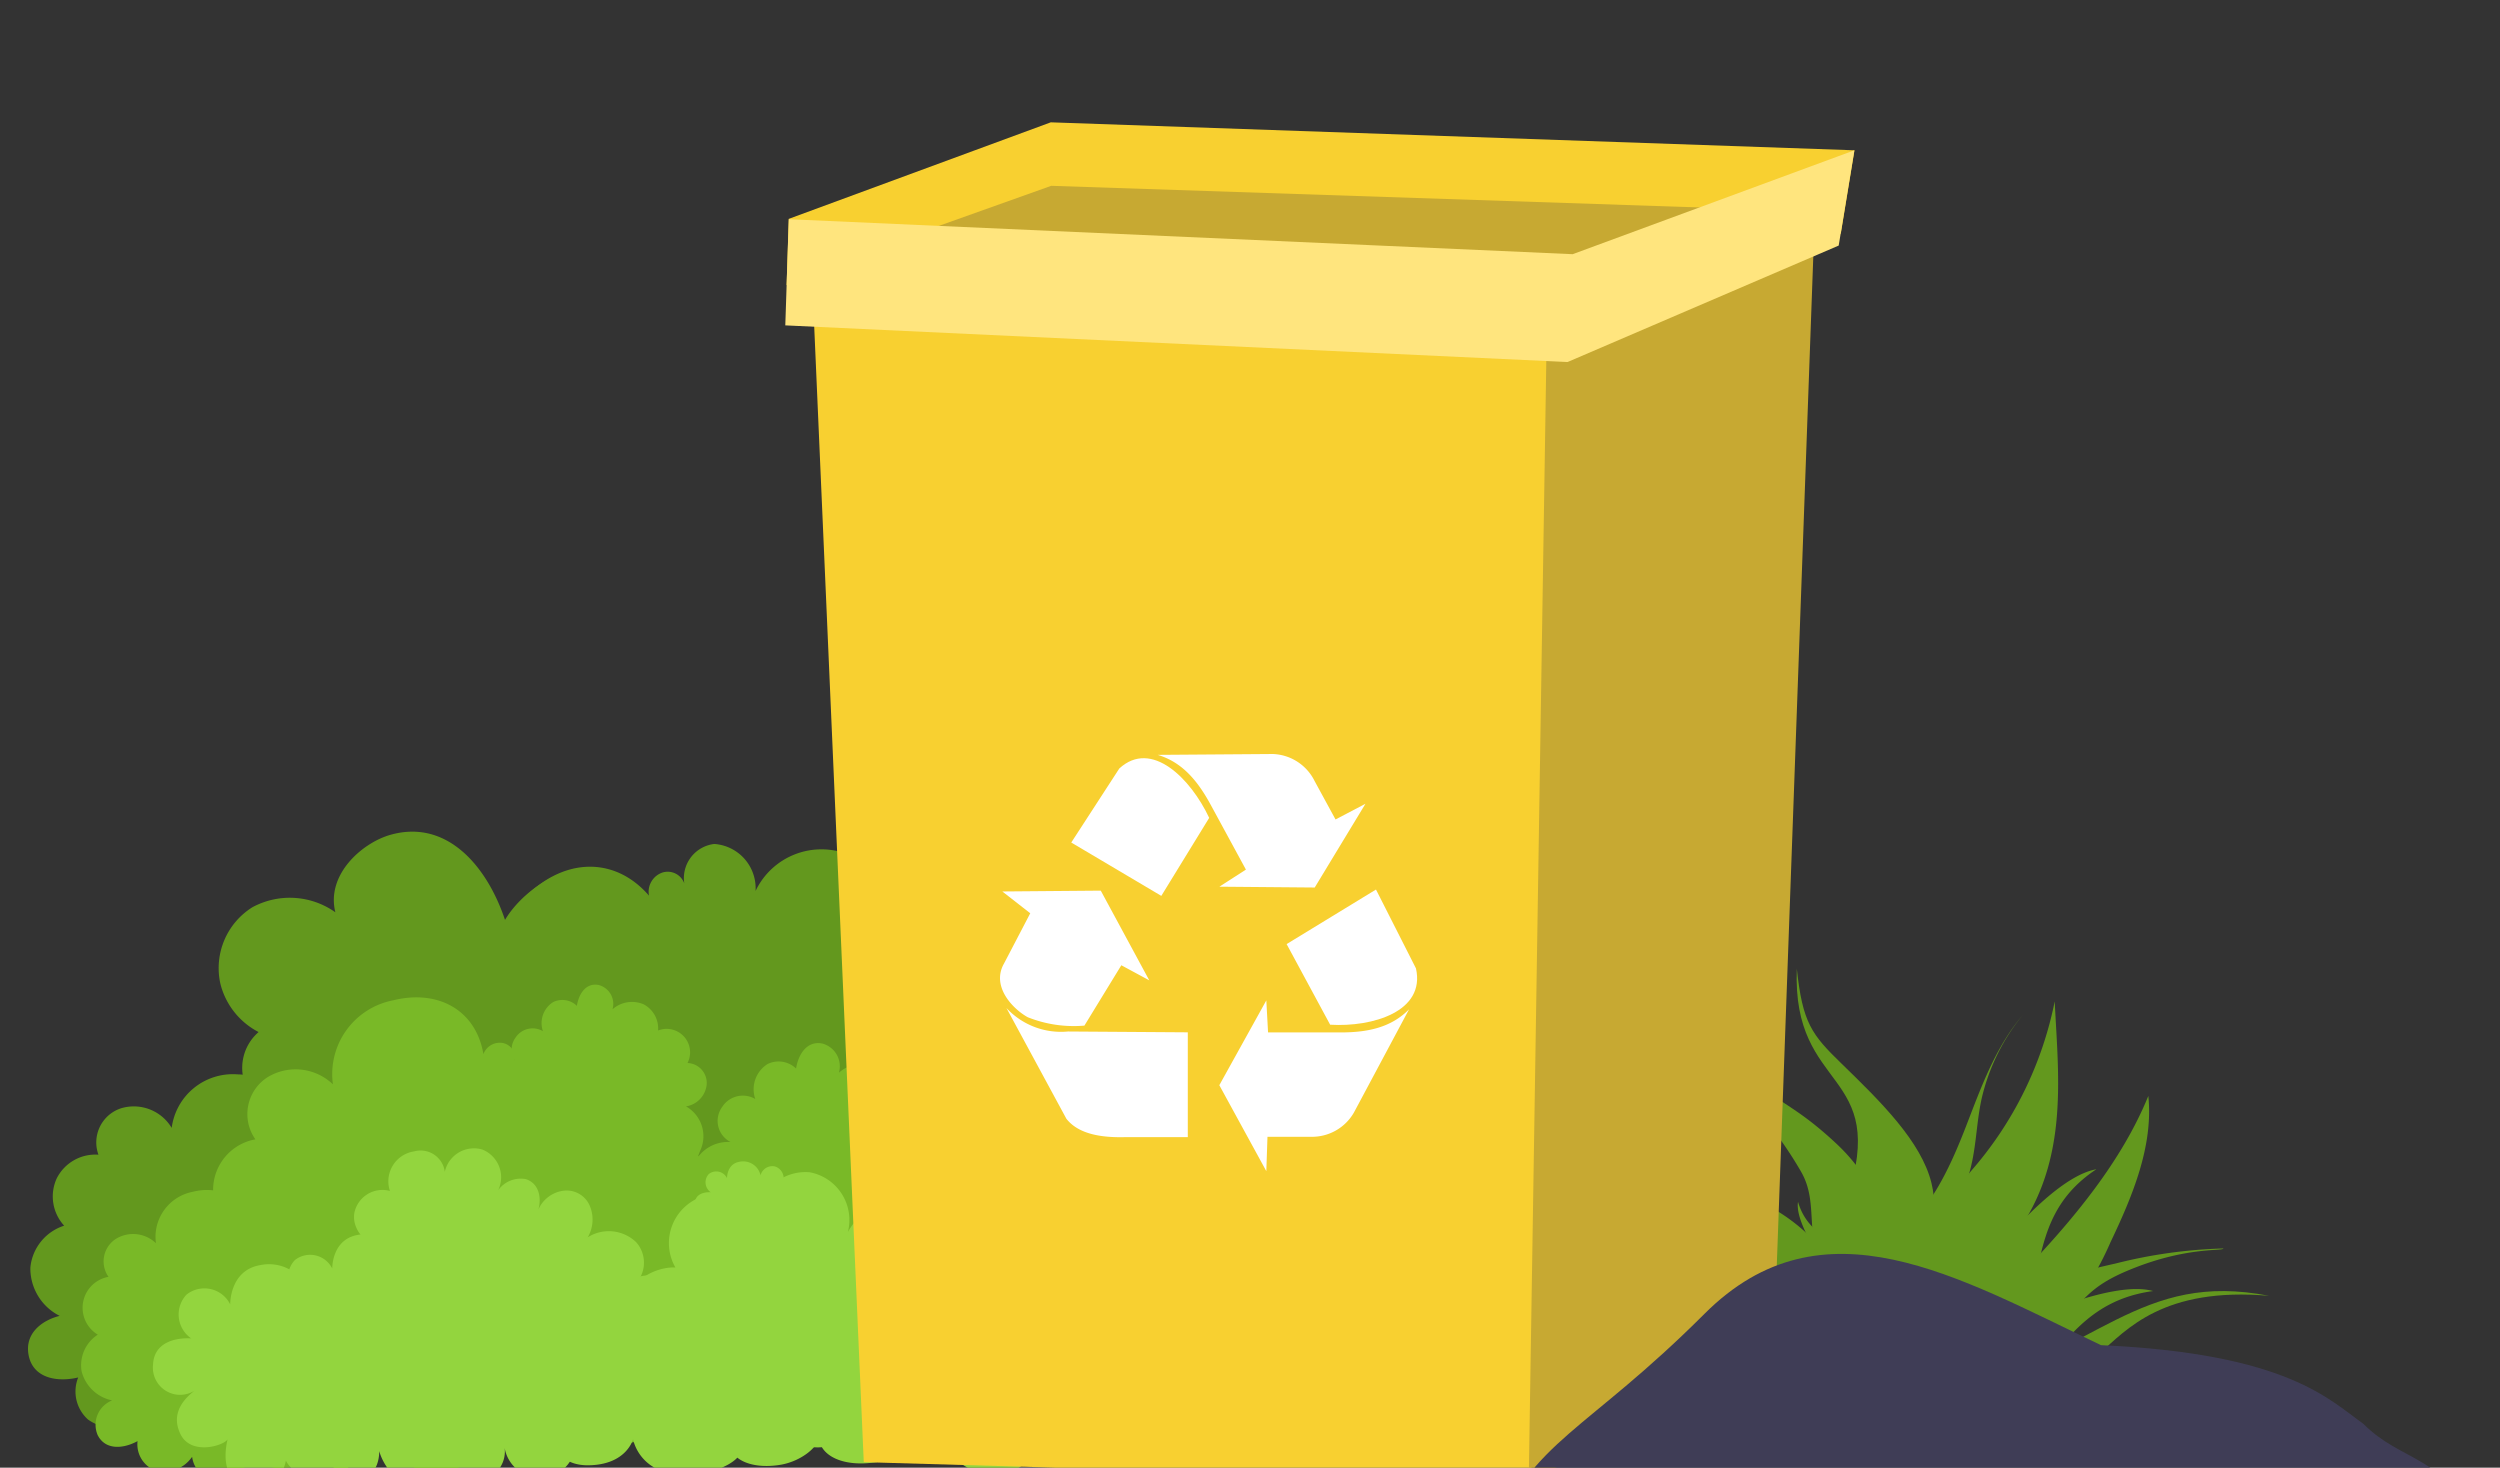 <?xml version="1.0" encoding="iso-8859-1"?>
<svg xmlns="http://www.w3.org/2000/svg" width="201" height="118" viewBox="0 0 201 118">
    <rect x="0" y="0" width="201" height="118" fill="#333333" stroke="none"/>
    <defs>
        <clipPath id="svjcamtyoa">
            <path data-name="Rectangle 8278" transform="translate(330.131 552.367)" style="fill:#fff" d="M0 0h201v118H0z"/>
        </clipPath>
        <clipPath id="ihtpxt4uqb">
            <path data-name="Rectangle 7890" style="fill:#63981e" d="M0 0h63.581v37.88H0z"/>
        </clipPath>
        <clipPath id="4rnqt1b89c">
            <path data-name="Rectangle 7808" style="fill:none" d="M0 0h101.633v54.797H0z"/>
        </clipPath>
    </defs>
    <g data-name="Mask Group 6743" transform="translate(-330.131 -552.367)" style="clip-path:url(#svjcamtyoa)">
        <g data-name="Group 7119">
            <g data-name="Group 7117">
                <g data-name="Group 6607" style="clip-path:url(#ihtpxt4uqb)" transform="rotate(-3 12284.897 -8230.67)">
                    <path data-name="Path 8363" d="M14.552 33.45a17.924 17.924 0 0 0 .665-5.67c-.125-6.7-1.4-12.376-5.129-16.255C5.157 6.389 4.834 8.967 0 0c2.571 7.615 4.752 8.967 7.1 13.591 1.841 3.63-1.536 6.7 4.83 14.932.758.98-.019 2.449.134 3.637s.582 2.373 1.259 2.723 1.544-.554 1.475-1.766" transform="translate(19.424 2.73)" style="fill:#63981e"/>
                    <path data-name="Path 8364" d="M2.281 33.721c2.5-5.382 8.843-10.048 7.7-15.957-.654-3.366-3.7-6.7-6.688-9.923C.985 5.355.308 4.386.075 0c-.923 10.038 7.08 8.376 3.047 18.728-.878 2.254-1.9 13.237-2.042 15.63" transform="translate(26.961)" style="fill:#63981e"/>
                    <path data-name="Path 8365" d="M32.892 14.671c-10.978 1.284-12.317-3.488-14.152-5.306C9.062-.223 2.677.63 0 .932A6.414 6.414 0 0 1 2.894.108C14.72-1.04 27.541 7.311 31.258 9.886a7.673 7.673 0 0 1 1.763 1.514 1.95 1.95 0 0 1 .38 1.957" transform="translate(0 22.818)" style="fill:#63981e"/>
                    <path data-name="Path 8366" d="M23.025 35.31a20.437 20.437 0 0 0-2.108-10.172c-2.339-4.428-5.01-7.9-10.372-9.7C7.878 14.55-.058 12.481.654 0c-1.869 9.205.435 13.928 4.794 17.178 2.258 1.684 4.007 2.844 5.28 5.763 2.232 5.118 9.407 7.517 12.112 12.028" transform="translate(9.792 1.924)" style="fill:#63981e"/>
                    <path data-name="Path 8367" d="M0 9.924c4.274 0 6.644.575 10.8.038 4.513-.584 6.923-2.848 10.2-5.437C23.286 2.712 26.434-.587 34.878.6 24.616-1.952 21.079 4.244 7.7 7.645 5.389 8.233 3.276 9.473.833 9.924" transform="translate(28.704 27.656)" style="fill:#63981e"/>
                    <path data-name="Path 8368" d="M.574 25.8c6.5-1.86 8.468-3.91 12.724-8.127a25.125 25.125 0 0 0 4.243-6.086C19.551 7.888 21.391 4 21.193 0c-2.4 5.12-6.544 9.645-11.044 13.843a66.787 66.787 0 0 0-5.2 5.114c-1.011 1.178-1.884 2.422-2.756 3.664L0 25.745" transform="translate(33.53 11.697)" style="fill:#63981e"/>
                    <path data-name="Path 8369" d="M2.15 34.17C.4 29.6-1.326 24.745 1.5 20c1.4-2.365 3.847-4.54 5.9-6.785A29.481 29.481 0 0 0 14.779 0c-.037 6.225.581 13.469-4.779 19.312A29.02 29.02 0 0 0 5.767 24.4c-1.459 2.7-4.46 4.637-3.954 7.3" transform="translate(32.826 3.71)" style="fill:#63981e"/>
                    <path data-name="Path 8370" d="M.279 12.906a4.817 4.817 0 0 1 .184-3.7 8.128 8.128 0 0 1 2.222-2.621 19.757 19.757 0 0 1 3.98-2.691C9.837 2.293 13.837 1.463 17.8.786a39.433 39.433 0 0 1 8.71-.753c.014.244-3.055-.36-7.924 1.431-4.764 1.753-3.222 3.5-8.9 5.221A19.8 19.8 0 0 0 5.892 8.1a12.016 12.016 0 0 0-2.159 1.635L1.178 12.01z" transform="translate(33.593 24.228)" style="fill:#63981e"/>
                    <path data-name="Path 8371" d="M0 17.742C2.973 12.19 12.174.587 17.061 0c-6.636 3.887-3.816 10.641-8.614 13.8a31.064 31.064 0 0 1-5.29 3.128c-1.649.712-2.272-.405-2.988 1.107" transform="translate(33.183 17.367)" style="fill:#63981e"/>
                    <path data-name="Path 8372" d="M0 8.789C5.294 5.1 19.024-1.323 23.665.241 15.894.876 15.2 8.109 9.413 8.882a32.4 32.4 0 0 1-6.213.532C1.393 9.346 1.368 8.082.01 9.125" transform="translate(30.619 27.143)" style="fill:#63981e"/>
                    <path data-name="Path 8373" d="M35.207 19.884C25.308 16.233 3.208 5.355 0 0c9.084 7.506 18.082 4.952 25.189 10.406a68.918 68.918 0 0 1 7.286 5.986c1.869 1.846.454 2.438 3.105 3.331" transform="translate(3.507 15.853)" style="fill:#63981e"/>
                    <path data-name="Path 8374" d="M5.975 10.551C3.739 8.288-.456 2.247.04 0 .876 3.584 4.628 3.511 5.4 6.163a14.082 14.082 0 0 1 .681 2.862c.084.847-.562.927.062 1.5" transform="translate(26.112 18.728)" style="fill:#63981e"/>
                    <path data-name="Path 8375" d="M1.64 19.119a24.326 24.326 0 0 0 4.179-6.43c.767-2.058.826-4.12 1.4-6.19A16.445 16.445 0 0 1 10.848 0c-2.371 2.515-3.68 5.735-5.056 8.789S2.72 15.071 0 17.1" transform="translate(34.115 4.695)" style="fill:#63981e"/>
                    <path data-name="Path 8376" d="M13.461 16.863c-.816-2.422-1.252-2.571-3.152-4.247-1.7-1.5-5.847-3.755-7.315-5.38A10.234 10.234 0 0 1 .144 0C-.644 3.625 1.967 7 3.83 9.813s3.693 5.974 3.9 9.25" transform="translate(12.01 4.751)" style="fill:#63981e"/>
                </g>
            </g>
            <g data-name="Group 7116">
                <g data-name="Group 7115">
                    <g data-name="Group 6555" style="clip-path:url(#4rnqt1b89c)" transform="rotate(-4.01 9042.43 -4397.041)">
                        <path data-name="Path 8139" d="M15.1 6.051c-2.95-2.367-6.92-3.575-9.513-.619-1.278 1.458-2.175 4.544-.276 6.325a5.245 5.245 0 0 0-4.839 2.719 4.791 4.791 0 0 0 .974 5.446 4.992 4.992 0 0 0 5.843.718A4.238 4.238 0 0 0 8.4 26.312a4.224 4.224 0 0 0 5.655-1.153 6.126 6.126 0 0 0 5.2 6.858c4.4.841 5.983-3.724 5.983-3.724a4.172 4.172 0 0 0 5.417 3.483c2.241-.819 2.99-4.167 1.524-6.049 2.368 1.022 5.272 1.162 6.421-1.553 1.727-4.082-2.2-5.992-4.284-5.566 2.926-.9 4.263-2.574 4.047-5.008-.31-3.491-5.3-3.76-6.1-3.114 1.262-1.911 2.29-4.65.518-6.56a4.633 4.633 0 0 0-7.338.824c-.264-2.635-4.309-6.455-8.205-3.914-1.179.769-2.21 3.2-2.136 5.216" transform="translate(33.763 7.54)" style="fill:#5b7d1f"/>
                        <path data-name="Path 8140" d="M23.249 7.611C22.112 3.2 19.153-.833 14.518.149c-2.286.484-5.377 2.814-4.832 5.9a6.32 6.32 0 0 0-6.632-.869 5.772 5.772 0 0 0-2.991 5.956 6.014 6.014 0 0 0 5.119 4.91 5.106 5.106 0 0 0-3.027 6.27 5.09 5.09 0 0 0 6.287 2.969c-1.525 1.125-3.84 6.087.07 10.371 3.641 3.989 8.461.725 8.461.725a5.027 5.027 0 0 0 2.712 7.27c2.753.827 5.892-1.862 5.836-4.736 1.547 2.7 4.248 4.926 7.315 3.136 4.612-2.692 2.2-7.369-.116-8.462 3.469 1.248 5.971.594 7.519-1.911 2.22-3.591-2.4-7.454-3.635-7.4 2.6-.932 5.565-2.833 5.234-5.954a5.582 5.582 0 0 0-7.674-4.5c1.647-2.733.5-9.338-5.091-9.7-1.692-.109-4.442 1.493-5.825 3.49" transform="translate(17.427)" style="fill:#63981e"/>
                        <path data-name="Path 8141" d="M11 8.444C7.423 7.206 3.278 7.4 1.829 11.057c-.714 1.8-.522 5.01 1.865 6.051a5.245 5.245 0 0 0-3.647 4.187 4.791 4.791 0 0 0 2.747 4.8 4.992 4.992 0 0 0 5.745-1.285 4.238 4.238 0 0 0 2.947 4.971 4.224 4.224 0 0 0 4.939-2.985 6.127 6.127 0 0 0 7.2 4.711c4.43-.687 4.384-5.518 4.384-5.518a4.172 4.172 0 0 0 6.273 1.461c1.835-1.524 1.416-4.93-.6-6.209 2.574.167 5.356-.677 5.526-3.62.255-4.425-4.086-4.9-5.9-3.8 2.455-1.826 3.151-3.857 2.129-6.077-1.465-3.184-6.257-1.76-6.789-.885.552-2.228.596-5.153-1.714-6.359A4.632 4.632 0 0 0 20.3 3.744c-1.134-2.393-6.227-4.632-9.044-.93C10.4 3.935 10.25 6.571 11 8.444" transform="translate(44.031 20.882)" style="fill:#79b927"/>
                        <path data-name="Path 8142" d="M6.52 28.473c-1.567.891-3.6 1.119-4.507-.606s.306-3.207 1.568-3.94a4.473 4.473 0 0 1-3.5-3.208 4.11 4.11 0 0 1 1.748-4.186 3.545 3.545 0 0 1 1.1-6.541 3.019 3.019 0 0 1 .777-4.312 3.717 3.717 0 0 1 4.5.425 5.185 5.185 0 0 1 4.05-5.871c3.056-.819 5.721.536 6.3 3.6a1.2 1.2 0 0 1 1.366-.783 1.036 1.036 0 0 1 .8 1.2 2.037 2.037 0 0 1 2.706-1.124 2.61 2.61 0 0 1 .709 3.616 4.318 4.318 0 0 1 5.852.919c3.135 3.917-.418 7.1-1.93 7.545 2.49.021 5.146 3.165 4.242 6.133-.9 2.948-4.717 3.515-6.214 3.021.64.986 1.962 4.138-.455 5.908a4.713 4.713 0 0 1-6.755-1.069c.578 1.65-.97 3.367-2.829 3.57-1.743.19-2.894-.958-3.342-2.648a3.763 3.763 0 0 1-4.4 1.516 3.162 3.162 0 0 1-1.786-3.165" transform="translate(69.15 18.205)" style="fill:#63981e"/>
                        <path data-name="Path 8143" d="M3.865 23.444c-1.7.28-3.6-.188-3.84-2.032s1.333-2.774 2.707-3.012a4.273 4.273 0 0 1-2.079-4.035A3.926 3.926 0 0 1 3.6 11.191a3.475 3.475 0 0 1-.329-3.837 3.475 3.475 0 0 1 3.478-1.663 2.884 2.884 0 0 1 2.125-3.607 3.551 3.551 0 0 1 3.9 1.869A4.954 4.954 0 0 1 18.337.028C21.347.3 23.287 2.4 22.8 5.34a1.151 1.151 0 0 1 1.483-.25.99.99 0 0 1 .317 1.341 1.946 1.946 0 0 1 2.8-.113 2.493 2.493 0 0 1-.559 3.476 4.125 4.125 0 0 1 4.942 2.758c1.515 4.547-2.721 6.227-4.223 6.125 2.225.841 3.567 4.537 1.776 6.9-1.778 2.345-5.39 1.591-6.569.655.247 1.1.391 4.358-2.36 5.145a4.5 4.5 0 0 1-5.7-3.193c-.027 1.67-1.982 2.7-3.715 2.265-1.626-.405-2.278-1.815-2.121-3.478a3.6 3.6 0 0 1-4.445-.095 3.021 3.021 0 0 1-.554-3.431" transform="translate(0 18.467)" style="fill:#63981e"/>
                        <path data-name="Path 8144" d="M6.5 34.057c-2.123.8-4.7.688-5.488-1.634-.794-2.339 1.006-3.929 2.719-4.6a5.632 5.632 0 0 1-3.725-4.67A5.174 5.174 0 0 1 3 18.288a4.58 4.58 0 0 1-1.417-4.874 4.58 4.58 0 0 1 4.06-3.047 3.8 3.8 0 0 1 1.811-5.212 4.681 4.681 0 0 1 5.518 1.408 6.529 6.529 0 0 1 6.18-6.512c3.961-.421 7.011 1.783 7.137 5.712a1.517 1.517 0 0 1 1.852-.707 1.3 1.3 0 0 1 .759 1.652 2.565 2.565 0 0 1 3.586-.87 3.286 3.286 0 0 1 .176 4.637 5.436 5.436 0 0 1 7.1 2.286c3.134 5.484-1.907 8.751-3.874 9.008 3.093.512 5.783 4.942 4.079 8.458-1.692 3.491-6.554 3.451-8.32 2.545.6 1.352 1.632 5.531-1.72 7.259a5.933 5.933 0 0 1-8.2-2.653c.4 2.166-1.864 4-4.216 3.888-2.206-.1-3.413-1.756-3.641-3.946a4.738 4.738 0 0 1-5.769 1.027c-2.357-1.422-1.6-4.291-1.6-4.291" transform="translate(13.541 9.648)" style="fill:#63981e"/>
                        <path data-name="Path 8145" d="M17.764 41.135c-1.378 2.027-3.728 3.525-5.873 1.955-2.161-1.581-1.56-4.107-.46-5.76a6.112 6.112 0 0 1-6.214-1.83 5.6 5.6 0 0 1-.387-6.169 4.836 4.836 0 0 1-2.6-8.661 4.121 4.121 0 0 1-1.646-5.745 5.051 5.051 0 0 1 5.759-2.174 7.056 7.056 0 0 1 1.406-9.605c3.241-2.83 7.314-2.767 9.875.638a1.634 1.634 0 0 1 1.2-1.775 1.417 1.417 0 0 1 1.7.994A2.764 2.764 0 0 1 23.15.007a3.57 3.57 0 0 1 3.047 4A5.867 5.867 0 0 1 33.9 1.631c6.192 2.918 3.77 8.94 2.19 10.388 3.056-1.464 8.2.794 8.882 4.968.68 4.144-3.646 7.123-5.773 7.416 1.376.824 4.892 3.891 3.005 7.5a6.409 6.409 0 0 1-8.9 2.731c1.7 1.674.845 4.7-1.3 6.061-2.016 1.276-4.114.56-5.681-1.24-.5 2.613-2.292 4.341-4.462 4.488-2.972.2-4.093-2.81-4.093-2.81" transform="translate(34.737 2.692)" style="fill:#63981e"/>
                        <path data-name="Path 8146" d="M21.428 19.034c2.7 1.246 5.959 1.414 7.376-1.335.7-1.355.8-3.88-.991-4.879a4.125 4.125 0 0 0 3.178-2.993 3.767 3.767 0 0 0-1.777-3.97 3.925 3.925 0 0 0-4.595.562A3.333 3.333 0 0 0 22.7 2.3a3.322 3.322 0 0 0-4.1 1.953A4.817 4.817 0 0 0 13.33.01C9.811.2 9.472 3.988 9.472 3.988a3.281 3.281 0 0 0-4.8-1.629 3.214 3.214 0 0 0-.014 4.9c-2-.33-4.244.115-4.6 2.4A3.074 3.074 0 0 0 4.385 13.1c-2.062 1.239-2.764 2.774-2.137 4.59.9 2.6 4.76 1.862 5.244 1.218-.6 1.7-.864 3.983.85 5.1a3.643 3.643 0 0 0 5.443-2.022c.7 1.96 4.514 4.107 7 1.428a5.3 5.3 0 0 0 .639-4.385" transform="translate(37.17 25.692)" style="fill:#79b927"/>
                        <path data-name="Path 8147" d="M8.482 8.773C5.21 8.011 1.567 8.57.627 11.934c-.463 1.659.005 4.474 2.21 5.171a4.66 4.66 0 0 0-2.832 4.038 4.256 4.256 0 0 0 2.874 3.987 4.434 4.434 0 0 0 4.955-1.671 3.765 3.765 0 0 0 3.066 4.116 3.752 3.752 0 0 0 4.085-3.1 5.442 5.442 0 0 0 6.8 3.492c3.849-1.019 3.36-5.283 3.36-5.283a3.706 3.706 0 0 0 5.677.707c1.48-1.517.792-4.486-1.105-5.43 2.289-.092 4.669-1.1 4.545-3.712-.186-3.933-4.066-3.952-5.57-2.81 2-1.842 2.424-3.7 1.315-5.566-1.59-2.676-5.691-.973-6.079-.15.276-2.015.046-4.6-2.107-5.452a4.115 4.115 0 0 0-5.559 3.481c-1.225-2.008-5.932-3.513-8.075.02-.649 1.069-.539 3.412.295 5" transform="translate(56.86 25.533)" style="fill:#79b927"/>
                        <path data-name="Path 8148" d="M6.716 32.312c-1.909.874-4.295.932-5.169-1.162-.881-2.109.681-3.69 2.22-4.413A5.21 5.21 0 0 1 .03 22.658a4.787 4.787 0 0 1 2.455-4.68A4.129 4.129 0 0 1 4.424 10.5a3.517 3.517 0 0 1 1.345-4.925 4.331 4.331 0 0 1 5.182.951 6.04 6.04 0 0 1 5.293-6.4c3.63-.639 6.584 1.2 6.948 4.822a1.4 1.4 0 0 1 1.665-.77 1.207 1.207 0 0 1 .8 1.476 2.373 2.373 0 0 1 3.255-1.029 3.041 3.041 0 0 1 .455 4.269 5.03 5.03 0 0 1 6.7 1.662c3.24 4.864-1.208 8.2-3.007 8.559 2.888.277 5.65 4.2 4.3 7.549-1.342 3.329-5.832 3.6-7.519 2.874.642 1.21 1.855 5-1.129 6.81a5.49 5.49 0 0 1-7.732-1.931c.5 1.974-1.468 3.809-3.645 3.855-2.043.044-3.262-1.406-3.61-3.413a4.384 4.384 0 0 1-5.26 1.312c-2.266-1.163-1.75-3.859-1.75-3.859" transform="translate(14.999 13.309)" style="fill:#79b927"/>
                        <path data-name="Path 8149" d="M4.108 19.763c-1.168.535-2.627.57-3.162-.71a2.106 2.106 0 0 1 1.358-2.7 3.187 3.187 0 0 1-2.286-2.5A2.928 2.928 0 0 1 1.52 11a2.526 2.526 0 0 1 1.186-4.578 2.151 2.151 0 0 1 .823-3.012 2.649 2.649 0 0 1 3.17.582A3.694 3.694 0 0 1 9.936.076c2.22-.391 4.027.736 4.25 2.95a.858.858 0 0 1 1.014-.471.738.738 0 0 1 .492.9 1.452 1.452 0 0 1 1.991-.63 1.86 1.86 0 0 1 .279 2.611 3.076 3.076 0 0 1 4.1 1.017 3.334 3.334 0 0 1-1.839 5.235 3.548 3.548 0 0 1 2.63 4.618c-.82 2.036-3.567 2.2-4.6 1.758.393.74 1.135 3.059-.691 4.165a3.358 3.358 0 0 1-4.729-1.181c.307 1.207-.9 2.33-2.23 2.358A2.2 2.2 0 0 1 8.4 21.321a2.681 2.681 0 0 1-3.217.8 2.253 2.253 0 0 1-1.071-2.361" transform="translate(4.163 27.588)" style="fill:#79b927"/>
                        <path data-name="Path 8150" d="M7.567 1.6c.211-.934.85-1.815 1.852-1.553a1.571 1.571 0 0 1 .987 2.028 2.379 2.379 0 0 1 2.515-.227 2.186 2.186 0 0 1 1.019 2.186 1.885 1.885 0 0 1 2.177 2.774 1.605 1.605 0 0 1 1.415 1.852 1.977 1.977 0 0 1-1.78 1.617 2.757 2.757 0 0 1 .858 3.693 2.489 2.489 0 0 1-3.674 1.187.641.641 0 0 1-.182.817.551.551 0 0 1-.754-.116 1.084 1.084 0 0 1-.528 1.466 1.388 1.388 0 0 1-1.676-1.017 2.3 2.3 0 0 1-2.457 1.971 2.488 2.488 0 0 1-2.274-3.461 2.648 2.648 0 0 1-3.93-.53c-.837-1.409.309-3.113 1.039-3.525-.617-.1-2.329-.711-2.159-2.295A2.506 2.506 0 0 1 2.853 6.2a1.586 1.586 0 0 1-.39-2.39A1.641 1.641 0 0 1 4.7 3.44a2 2 0 0 1 .98-2.272 1.682 1.682 0 0 1 1.887.432" transform="translate(38.391 13.309)" style="fill:#79b927"/>
                        <path data-name="Path 8151" d="M9.094 1.925C9.348.8 10.117-.259 11.321.056a1.889 1.889 0 0 1 1.186 2.437 2.859 2.859 0 0 1 3.023-.273 2.627 2.627 0 0 1 1.225 2.628 2.265 2.265 0 0 1 2.617 3.335 1.93 1.93 0 0 1 1.7 2.226 2.376 2.376 0 0 1-2.139 1.944 3.314 3.314 0 0 1 1.031 4.439c-.929 1.8-2.716 2.472-4.416 1.426a.77.77 0 0 1-.218.982.662.662 0 0 1-.912-.14 1.3 1.3 0 0 1-.634 1.762 1.668 1.668 0 0 1-2.013-1.222 2.76 2.76 0 0 1-2.954 2.369 2.99 2.99 0 0 1-2.733-4.16 3.183 3.183 0 0 1-4.724-.637c-1.006-1.693.371-3.741 1.248-4.236-.741-.123-2.8-.855-2.595-2.758A3.012 3.012 0 0 1 3.43 7.447a1.906 1.906 0 0 1-.469-2.873 1.972 1.972 0 0 1 2.69-.439A2.4 2.4 0 0 1 6.829 1.4a2.021 2.021 0 0 1 2.266.521" transform="translate(54.09 19.25)" style="fill:#79b927"/>
                        <path data-name="Path 8152" d="M19.26 5.09c1.135.138 2.339.567 2.342 1.247s-1.105.786-2.024.678c.812.451 1.3 1.2 1.022 1.7a2.343 2.343 0 0 1-2.2.7.82.82 0 0 1-.107 1.39 3.342 3.342 0 0 1-2.412.1c.195.557-.573 1.087-1.693.967a3.222 3.222 0 0 1-2.392-1.2c-.192.453-1.549 1.242-3.972.6-1.946-.516-3.04-1.52-2.472-2.482a1.278 1.278 0 0 1-.991-.119c-.277-.169-.307-.381-.1-.514a2.153 2.153 0 0 1-1.839-.35c-.569-.593.084-1.052.657-1.14-.519-.04-2.57-.379-3-1.655-.61-1.8 2.3-1.8 3.277-1.557-1.385-.6-1.953-2.087-.583-2.664s3.66.194 4.353.686C7.06 1.062 7.24-.1 9.106.007c2.316.134 3.471 1.415 3.463 1.913.158-.581 1.523-.669 2.621-.276 1.03.369 1.338.953 1.1 1.514a4.117 4.117 0 0 1 2.9.653c.891.708.074 1.279.074 1.279" transform="translate(49.662 39.629)" style="fill:#79b927"/>
                        <path data-name="Path 8153" d="M5.33 9a4.323 4.323 0 0 0 .855 3.7c1.683 1.728 4.314.569 3.59-.849-.684.381-.417 2.469 1.441 2.942a2.2 2.2 0 0 0 2.484-1.407 2.693 2.693 0 0 0 1.417 3.487 2.62 2.62 0 0 0 3.626-1.666 2.384 2.384 0 0 0 3.7.6c1.306-1.347.277-3.467-.667-3.6a2.482 2.482 0 0 0 .731-3.64 3.167 3.167 0 0 0-3.869-.684 2.83 2.83 0 0 0 .348-2.483 2.019 2.019 0 0 0-1.976-1.391 2.564 2.564 0 0 0-2.31 1.668c.424-.782.542-2.3-.7-2.807a2.236 2.236 0 0 0-2.279.728 2.4 2.4 0 0 0-1.05-3.347A2.4 2.4 0 0 0 7.54 1.829 1.962 1.962 0 0 0 5.2.017a2.432 2.432 0 0 0-2.169 3.035 2.307 2.307 0 0 0-2.97 1.54C-.333 6.136 1.274 7.6 2.1 7.443c-.5.119-.643 1.813.553 2.491C4.38 10.909 5.33 9 5.33 9" transform="translate(26.891 25.65)" style="fill:#93d53e"/>
                        <path data-name="Path 8154" d="M9.8 15.709c.085 1.02.141 3.99 2.535 5.639 3.231 2.226 7.064-.455 5.461-2.489-.971.823.115 4.071 3.229 4.239a3.571 3.571 0 0 0 3.526-3.031 4.381 4.381 0 0 0 3.363 5.117 4.261 4.261 0 0 0 5.259-3.8c1.411 1.576 4.557 2.166 6.089-.2 1.658-2.562-.653-5.62-2.2-5.528 1.865-1.368 1.771-4.532.017-6.04a5.152 5.152 0 0 0-6.39.131 4.6 4.6 0 0 0-.234-4.084 3.284 3.284 0 0 0-3.592-1.595A4.171 4.171 0 0 0 23.7 7.452c.429-1.381.138-3.838-2.008-4.257-1.513-.3-2.827.977-3.406 1.882a3.905 3.905 0 0 0-2.723-5.01 3.905 3.905 0 0 0-4.5 3.507c.033-.919-1.659-2.99-4.31-2.151a3.956 3.956 0 0 0-2.5 5.527C2.962 6.778.16 7.506 0 10.346c-.141 2.587 2.885 4.41 4.162 3.9-.764.349-.454 3.1 1.669 3.8 3.056 1.012 3.968-2.34 3.968-2.34" transform="translate(48.134 29.499)" style="fill:#93d53e"/>
                        <path data-name="Path 9161" d="M9.8 9.088a3.573 3.573 0 0 0 2.535 3.262c3.231 1.288 7.064-.263 5.461-1.44-.971.476.115 2.355 3.229 2.452 1.737.054 3.452-.887 3.526-1.753-.368 1.311.9 2.656 3.363 2.96 3.539.436 5.354-1.391 5.259-2.2 1.411.912 4.557 1.253 6.089-.118 1.658-1.482-.653-3.251-2.2-3.2 1.865-.791 1.771-2.622.017-3.494a8.264 8.264 0 0 0-6.39.076 1.715 1.715 0 0 0-.234-2.362 4.437 4.437 0 0 0-3.592-.923A3.6 3.6 0 0 0 23.7 4.311c.429-.8.138-2.22-2.008-2.463a4.6 4.6 0 0 0-3.406 1.089c.781-1.166-.608-2.644-2.724-2.9s-4.409.779-4.5 2.029C11.1 1.536 9.407.338 6.756.823c-2.527.463-3.432 1.861-2.5 3.2C2.962 3.921.16 4.342 0 5.986c-.141 1.5 2.885 2.551 4.162 2.258-.764.2-.454 1.791 1.669 2.2 3.06.583 3.969-1.356 3.969-1.356" transform="rotate(-7 363.282 -282.935)" style="fill:#93d53e"/>
                        <path data-name="Path 8155" d="M13.253 11.545c1.674.7 3.661.718 4.455-1.014.392-.854.389-2.414-.723-2.984a2.535 2.535 0 0 0 1.86-1.929 2.333 2.333 0 0 0-1.18-2.4 2.367 2.367 0 0 0-2.782.465 2.061 2.061 0 0 0-1.27-2.491A2.02 2.02 0 0 0 11.169 2.5 2.94 2.94 0 0 0 7.856.018C5.72.229 5.607 2.572 5.607 2.572a1.984 1.984 0 0 0-2.958-.881 2 2 0 0 0 .113 3.026C1.536 4.566.183 4.9.02 6.32a1.874 1.874 0 0 0 2.717 2.006c-1.224.817-1.613 1.783-1.187 2.887.612 1.584 2.942 1.025 3.22.616-.323 1.063-.427 2.48.643 3.127a2.212 2.212 0 0 0 3.262-1.388c.476 1.191 2.848 2.417 4.3.7a3.317 3.317 0 0 0 .281-2.722" transform="translate(19.253 32.03)" style="fill:#93d53e"/>
                        <path data-name="Path 8156" d="M12.189 10.618c1.539.643 3.367.66 4.1-.933a2.155 2.155 0 0 0-.665-2.745 2.332 2.332 0 0 0 1.711-1.774 2.145 2.145 0 0 0-1.085-2.21 2.177 2.177 0 0 0-2.558.428 1.9 1.9 0 0 0-1.172-2.29A1.858 1.858 0 0 0 10.272 2.3 2.7 2.7 0 0 0 7.226.017C5.261.211 5.157 2.366 5.157 2.366a1.824 1.824 0 0 0-2.72-.81 1.842 1.842 0 0 0 .1 2.783C1.413 4.2.168 4.505.018 5.813a1.724 1.724 0 0 0 2.5 1.845C1.391 8.41 1.033 9.3 1.426 10.313c.563 1.456 2.706.943 2.962.566-.3.978-.393 2.281.592 2.876a2.035 2.035 0 0 0 3-1.277c.438 1.1 2.619 2.223 3.952.644a3.05 3.05 0 0 0 .258-2.5" transform="translate(34.674 34.21)" style="fill:#93d53e"/>
                        <path data-name="Path 8157" d="M9.145 7.967c1.155.482 2.526.5 3.074-.7a1.616 1.616 0 0 0-.5-2.059A1.75 1.75 0 0 0 13 3.877a1.61 1.61 0 0 0-.814-1.658 1.634 1.634 0 0 0-1.92.321A1.422 1.422 0 0 0 9.394.821a1.394 1.394 0 0 0-1.687.9A2.028 2.028 0 0 0 5.421.013C3.947.158 3.869 1.775 3.869 1.775a1.369 1.369 0 0 0-2.041-.608 1.382 1.382 0 0 0 .078 2.088C1.06 3.151.126 3.38.014 4.361a1.293 1.293 0 0 0 1.875 1.384 1.574 1.574 0 0 0-.819 1.993c.422 1.093 2.03.708 2.222.425-.223.737-.292 1.711.444 2.157a1.527 1.527 0 0 0 2.251-.958 1.826 1.826 0 0 0 2.965.483 2.289 2.289 0 0 0 .194-1.878" transform="translate(70.224 31.618)" style="fill:#93d53e"/>
                        <path data-name="Path 8158" d="M7.148 10.87a4.606 4.606 0 0 0 2.534 3.161c2.415.881 4.406-1.449 3.055-2.476-.48.682.741 2.563 2.744 2.159a2.34 2.34 0 0 0 1.739-2.5 2.871 2.871 0 0 0 2.973 2.693 2.792 2.792 0 0 0 2.707-3.278A2.541 2.541 0 0 0 26.733 9.5c.631-1.9-1.337-3.458-2.3-3.145a2.645 2.645 0 0 0-.981-3.834 3.376 3.376 0 0 0-4.032 1.132A3.015 3.015 0 0 0 18.6 1.1a2.152 2.152 0 0 0-2.542-.42 2.733 2.733 0 0 0-1.449 2.67c.045-.95-.543-2.457-1.974-2.37-1.008.061-1.635 1.084-1.851 1.753A2.559 2.559 0 0 0 8.233 0a2.559 2.559 0 0 0-2.277 2.965 2.091 2.091 0 0 0-3.087-.657 2.592 2.592 0 0 0-.678 3.916A2.459 2.459 0 0 0 .053 9.078c.335 1.664 2.553 2.322 3.28 1.792-.427.347.221 2.039 1.683 2.136 2.1.14 2.133-2.136 2.133-2.136" transform="translate(20.449 38.635)" style="fill:#93d53e"/>
                        <path data-name="Path 8159" d="M15.476 13.481c1.954.816 4.275.839 5.2-1.184.457-1 .454-2.819-.845-3.485A2.96 2.96 0 0 0 22 6.56a2.724 2.724 0 0 0-1.377-2.807 2.765 2.765 0 0 0-3.248.544A2.407 2.407 0 0 0 15.9 1.389a2.359 2.359 0 0 0-2.858 1.531A3.433 3.433 0 0 0 9.174.021C6.679.268 6.548 3 6.548 3a2.316 2.316 0 0 0-3.454-1.025 2.338 2.338 0 0 0 .131 3.534C1.794 5.331.214 5.72.023 7.38A2.188 2.188 0 0 0 3.2 9.722c-1.429.955-1.884 2.082-1.386 3.371.714 1.849 3.435 1.2 3.761.719-.377 1.241-.5 2.9.751 3.651a2.583 2.583 0 0 0 3.809-1.621c.555 1.391 3.325 2.822 5.017.817a3.873 3.873 0 0 0 .328-3.178" transform="translate(9.927 33.903)" style="fill:#93d53e"/>
                        <path data-name="Path 8160" d="M6.445 5.615c.814.34 1.78.349 2.166-.493A1.139 1.139 0 0 0 8.26 3.67a1.233 1.233 0 0 0 .9-.938 1.135 1.135 0 0 0-.573-1.169 1.152 1.152 0 0 0-1.353.226A1 1 0 0 0 6.62.578a.982.982 0 0 0-1.188.638A1.43 1.43 0 0 0 3.821.009c-1.039.1-1.094 1.242-1.094 1.242A.965.965 0 0 0 1.288.822a.974.974 0 0 0 .055 1.472C.747 2.22.089 2.382.01 3.073a.911.911 0 0 0 1.321.976 1.109 1.109 0 0 0-.577 1.4c.3.77 1.431.5 1.566.3-.157.517-.208 1.206.313 1.521a1.076 1.076 0 0 0 1.586-.67 1.287 1.287 0 0 0 2.09.34 1.613 1.613 0 0 0 .136-1.324" transform="translate(54.303 28.32)" style="fill:#93d53e"/>
                    </g>
                </g>
                <g data-name="Group 7109">
                    <g data-name="Group 6653">
                        <path data-name="Path 8548" d="M85.439 0 20.783.008 0 8.5l.011 5.326 62.831 1.231 21.734-8.331z" transform="rotate(2 -15886.347 11562.375)" style="fill:#f8d030"/>
                        <path data-name="Path 8549" d="m0 0 7.31 92.908 53.69-.33L59.288.117z" transform="rotate(2 -16325.178 11617.923)" style="fill:#f8d030"/>
                        <path data-name="Path 8550" d="m1.8 99.869 19.316-11.036L21.229 0 0 6.239z" transform="rotate(2 -16146.745 13311.45)" style="fill:#c7a932"/>
                        <path data-name="Path 8551" d="M2.209 6.7 18.887.09 77.507 0l3.325 3.079-20.5 5.814L0 7.987z" transform="rotate(2 -16031.135 11620.388)" style="fill:#c7a932"/>
                        <path data-name="Path 8552" d="M85.427 0 63.082 9.139 0 8.528l.017 8.54 62.958.75L84.434 7.7z" transform="rotate(2 -15886.349 11562.49)" style="fill:#ffe57e"/>
                    </g>
                    <path data-name="Path 86" d="M0 4.386 7.185 0 10.4 6.34c.778 3.464-3.484 4.735-6.9 4.528L0 4.386z" transform="translate(433.575 623.886)" style="fill-rule:evenodd;fill:#fff"/>
                    <path data-name="Path 87" d="M3.779 0 0 6.817l3.779 6.912.093-2.765h3.453a3.886 3.886 0 0 0 3.5-1.954L15.256.715c-1.462 1.478-3.342 1.859-5.505 1.859H3.919L3.779 0z" transform="translate(428.164 632.8)" style="fill-rule:evenodd;fill:#fff"/>
                    <path data-name="Path 88" d="M7.24 11.069 0 6.779 3.863.826c2.587-2.376 5.743.813 7.227 3.97l-3.85 6.273z" transform="translate(416.26 613.327)" style="fill-rule:evenodd;fill:#fff"/>
                    <path data-name="Path 89" d="m4.959 10.668 7.667.067L16.707 4 14.3 5.263l-1.68-3.084A3.9 3.9 0 0 0 9.249 0L0 .069c1.974.588 3.213 2.082 4.263 4.015l2.831 5.21-2.135 1.374z" transform="translate(423.208 612.989)" style="fill-rule:evenodd;fill:#fff"/>
                    <path data-name="Path 90" d="M.186.067 2.43 1.82.318 5.865c-1.056 1.865.758 3.682 1.913 4.314a9.991 9.991 0 0 0 4.553.674L9.753 6 12 7.213 8.1 0 .186.067z" transform="translate(410.533 623.974)" style="fill-rule:evenodd;fill:#fff"/>
                    <path data-name="Path 91" d="m0 0 4.816 8.9c.968 1.236 2.793 1.528 4.685 1.483h5.08V1.955l-9.633-.067A5.976 5.976 0 0 1 0 0z" transform="translate(411.049 633.411)" style="fill-rule:evenodd;fill:#fff"/>
                </g>
            </g>
            <path data-name="Path 9162" d="M661.155 677.438c-2.683-1.878-6.045-5.636-21.073-6.307-11.488-5.46-22.388-12.015-31.883-2.518s-13.872 10.167-16.938 17.93h80.421c-4.495-6.959-7.314-5.885-10.527-9.105z" transform="translate(-141.029 -10.613)" style="fill:#3f3d56"/>
        </g>
    </g>
</svg>
